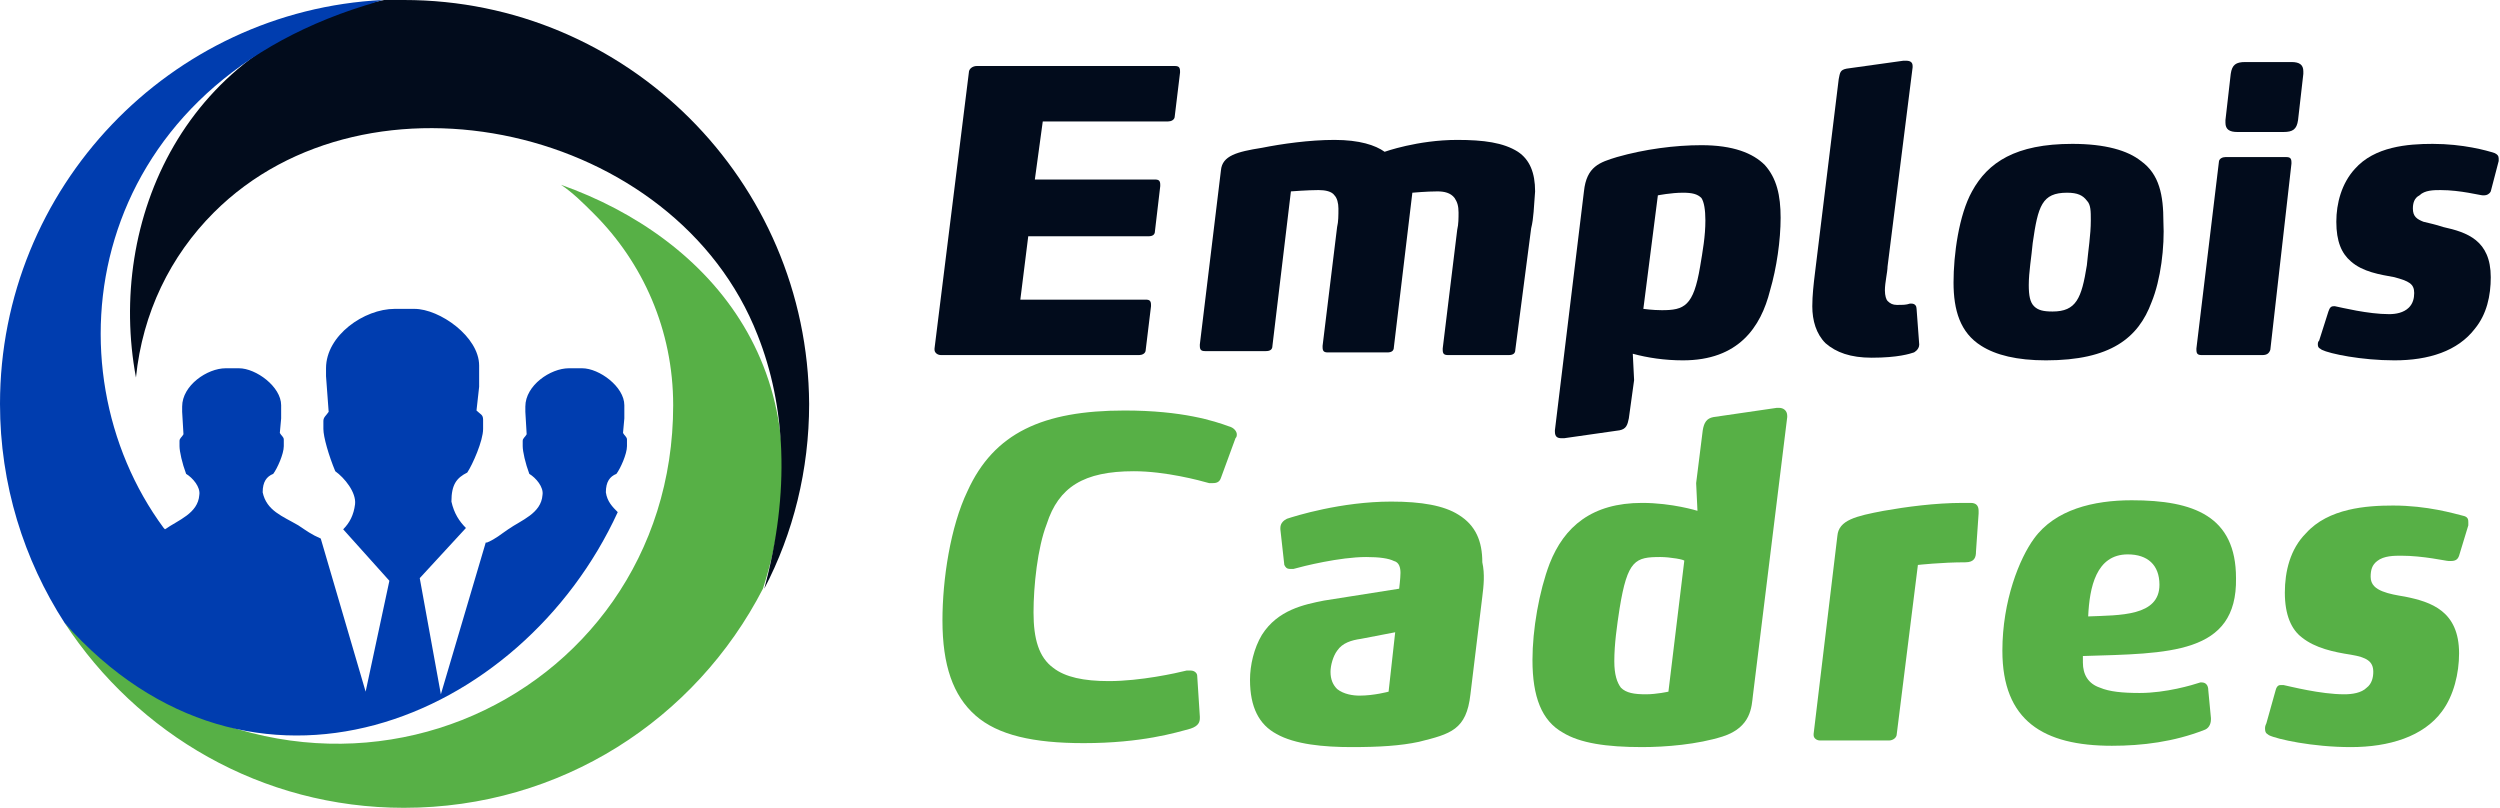 <?xml version="1.0" encoding="utf-8"?>
<!-- Generator: Adobe Illustrator 24.1.0, SVG Export Plug-In . SVG Version: 6.00 Build 0)  -->
<svg version="1.1" id="Layer_1" xmlns="http://www.w3.org/2000/svg" xmlns:xlink="http://www.w3.org/1999/xlink" x="0px" y="0px"
	 width="189.4px" height="61.2px" viewBox="0 0 189.4 61.2" style="enable-background:new 0 0 189.4 61.2;" xml:space="preserve">
<style type="text/css">
	.st0{fill:#020C1C;}
	.st1{fill:#57B046;}
	.st2{fill-rule:evenodd;clip-rule:evenodd;fill:#57B046;}
	.st3{fill-rule:evenodd;clip-rule:evenodd;fill:#020C1C;}
	.st4{fill-rule:evenodd;clip-rule:evenodd;fill:#003DAF;}
</style>
<g>
	<path class="st0" d="M89,8.8c0,0.3-0.3,0.4-0.5,0.4h-9.5l-0.6,4.4h9.1c0.3,0,0.4,0.1,0.4,0.4v0.1l-0.4,3.4c0,0.3-0.2,0.4-0.5,0.4
		h-9.1l-0.6,4.8h9.5c0.3,0,0.4,0.1,0.4,0.4v0.1l-0.4,3.3c0,0.3-0.3,0.4-0.5,0.4h-15c-0.3,0-0.5-0.2-0.5-0.4v-0.1l2.6-20.9
		c0-0.3,0.3-0.5,0.6-0.5h15c0.3,0,0.4,0.1,0.4,0.4v0.1L89,8.8z"/>
	<path class="st0" d="M116,17.3l-1.2,9.2c0,0.3-0.2,0.4-0.5,0.4h-4.6c-0.3,0-0.4-0.1-0.4-0.4v-0.1l1.1-9c0.1-0.4,0.1-0.9,0.1-1.3
		c0-0.5-0.1-0.8-0.3-1.1c-0.3-0.4-0.8-0.5-1.3-0.5c-0.8,0-1.9,0.1-1.9,0.1l-1.4,11.7c0,0.3-0.2,0.4-0.5,0.4h-4.5
		c-0.3,0-0.4-0.1-0.4-0.4v-0.1l1.1-9c0.1-0.4,0.1-0.9,0.1-1.4c0-0.4-0.1-0.8-0.3-1c-0.2-0.3-0.7-0.4-1.2-0.4c-0.8,0-2.1,0.1-2.1,0.1
		l-1.4,11.7c0,0.3-0.2,0.4-0.5,0.4h-4.6c-0.3,0-0.4-0.1-0.4-0.4v-0.1l1.6-13.2c0.1-1.1,1.2-1.4,3.1-1.7c1.5-0.3,3.6-0.6,5.5-0.6
		c1.9,0,3.1,0.4,3.8,0.9c0,0,2.5-0.9,5.5-0.9c2,0,3.5,0.2,4.6,0.9c0.9,0.6,1.3,1.6,1.3,3C116.2,15.7,116.2,16.5,116,17.3z"/>
	<path class="st0" d="M134.1,22c-0.7,2.8-2.4,5.3-6.6,5.3c-1.4,0-2.7-0.2-3.8-0.5l0.1,2l-0.4,2.9c-0.1,0.5-0.2,0.8-0.7,0.9l-4.2,0.6
		c-0.1,0-0.1,0-0.2,0c-0.3,0-0.5-0.1-0.5-0.5c0,0,0-0.1,0-0.1l2.2-18.1c0.2-1.9,1.2-2.2,2.5-2.6c2.1-0.6,4.4-0.9,6.4-0.9
		c2.4,0,3.9,0.6,4.8,1.5c0.9,1,1.2,2.3,1.2,4C134.9,18.2,134.6,20.3,134.1,22z M128.9,15c-0.3-0.3-0.7-0.4-1.4-0.4
		c-0.9,0-1.9,0.2-1.9,0.2l-1.1,8.6c0,0,0.7,0.1,1.4,0.1c1.7,0,2.4-0.3,2.9-3.3c0.2-1.2,0.4-2.3,0.4-3.5
		C129.2,15.9,129.1,15.3,128.9,15z"/>
	<path class="st0" d="M145.4,26.1c0,0.4-0.4,0.6-0.4,0.6c-0.3,0.1-1.2,0.4-3.2,0.4c-1.6,0-2.7-0.4-3.5-1.1c-0.7-0.7-1-1.7-1-2.8
		c0-0.8,0.1-1.7,0.2-2.5l1.8-14.7c0.1-0.5,0.1-0.7,0.6-0.8l4.3-0.6h0.2c0.3,0,0.5,0.1,0.5,0.4v0.1l-1.9,15.1c0,0.4-0.2,1.2-0.2,1.8
		c0,0.4,0.1,0.7,0.2,0.8c0.2,0.2,0.4,0.3,0.7,0.3c0.5,0,0.7,0,1-0.1h0.1c0.3,0,0.4,0.2,0.4,0.4L145.4,26.1L145.4,26.1z"/>
	<path class="st0" d="M163,22.9c-1,2.7-3.1,4.4-8,4.4c-2.2,0-3.8-0.4-4.9-1.1c-1.6-1-2.1-2.7-2.1-4.8c0-2.1,0.4-5.1,1.4-6.9
		c1.2-2.2,3.3-3.6,7.6-3.6c2.5,0,4.2,0.5,5.2,1.3c1.4,1,1.7,2.6,1.7,4.6C164,18.7,163.7,21.2,163,22.9z M158.1,15.2
		c-0.3-0.4-0.7-0.6-1.5-0.6c-1.9,0-2.2,1-2.6,3.8c-0.1,1.1-0.3,2.2-0.3,3.2c0,0.8,0.1,1.3,0.4,1.6c0.3,0.3,0.7,0.4,1.4,0.4
		c1.8,0,2.2-1,2.6-3.5c0.1-1.1,0.3-2.3,0.3-3.4C158.4,16,158.4,15.5,158.1,15.2z"/>
	<path class="st0" d="M172,26.5c-0.1,0.3-0.3,0.4-0.6,0.4h-4.6c-0.3,0-0.4-0.1-0.4-0.4v-0.1l1.7-14.1c0-0.3,0.3-0.4,0.5-0.4h4.6
		c0.3,0,0.4,0.1,0.4,0.4v0.1L172,26.5z M174.1,9.1c-0.1,0.7-0.4,0.9-1.1,0.9h-3.5c-0.6,0-0.9-0.2-0.9-0.7V9.1l0.4-3.5
		c0.1-0.7,0.4-0.9,1.1-0.9h3.5c0.6,0,0.9,0.2,0.9,0.7c0,0.1,0,0.1,0,0.2L174.1,9.1z"/>
	<path class="st0" d="M188.7,14.5c-0.1,0.2-0.3,0.3-0.5,0.3c0,0-0.1,0-0.1,0c-0.2,0-1.7-0.4-3.2-0.4c-0.5,0-1.2,0-1.6,0.4
		c-0.4,0.2-0.5,0.6-0.5,1c0,0.6,0.3,0.8,0.8,1c0.4,0.1,0.9,0.2,1.5,0.4c1.8,0.4,3.6,1,3.6,3.8c0,1.4-0.3,2.8-1.2,3.9
		c-1.3,1.7-3.5,2.4-6.1,2.4c-2.5,0-4.9-0.5-5.5-0.8c-0.1-0.1-0.3-0.1-0.3-0.4c0-0.1,0-0.2,0.1-0.3l0.7-2.2c0.1-0.3,0.2-0.4,0.4-0.4
		h0.1c0.5,0.1,2.5,0.6,4.1,0.6c0.5,0,1.1-0.1,1.5-0.5c0.3-0.3,0.4-0.7,0.4-1.1c0-0.7-0.4-0.9-1.5-1.2c-1.1-0.2-2.4-0.4-3.3-1.2
		c-0.7-0.6-1.1-1.5-1.1-3c0-1.4,0.4-2.9,1.4-4c1.5-1.7,4-1.9,5.9-1.9c2.3,0,4.1,0.5,4.7,0.7c0.2,0.1,0.3,0.2,0.3,0.4
		c0,0.1,0,0.1,0,0.2L188.7,14.5z"/>
	<path class="st1" d="M92.5,36.2c-0.1,0.3-0.3,0.4-0.6,0.4c-0.1,0-0.2,0-0.3,0c-0.7-0.2-3.3-0.9-5.7-0.9c-3.8,0-5.7,1.2-6.6,4
		c-0.7,1.8-1,4.7-1,6.7c0,2,0.4,3.4,1.5,4.2c0.9,0.7,2.3,1,4.2,1c2.4,0,5.1-0.6,5.9-0.8c0.1,0,0.2,0,0.3,0c0.3,0,0.5,0.2,0.5,0.4
		l0.2,3.1v0.1c0,0.3-0.1,0.6-0.7,0.8c-1.1,0.3-3.7,1.1-8.1,1.1c-3.8,0-6.5-0.6-8.2-2.1c-1.7-1.5-2.5-3.8-2.5-7.2
		c0-3.1,0.6-7.1,1.9-9.8c2-4.4,5.7-6.1,11.9-6.1c4.4,0,6.8,0.8,7.9,1.2c0.4,0.1,0.6,0.4,0.6,0.6c0,0.1,0,0.2-0.1,0.3L92.5,36.2z"/>
	<path class="st1" d="M112.3,45.2l-0.9,7.4c-0.3,2.7-1.5,3-3.9,3.6c-1.4,0.3-3,0.4-5.1,0.4c-2.1,0-4.3-0.2-5.7-1c-1.3-0.7-2-2-2-4.1
		c0-1.1,0.3-2.4,0.9-3.4c1.2-1.9,3.2-2.3,4.7-2.6l5.7-0.9c0,0,0.1-0.8,0.1-1.2c0-0.4-0.1-0.8-0.5-0.9c-0.4-0.2-1.1-0.3-2.1-0.3
		c-2,0-4.8,0.7-5.5,0.9c-0.1,0-0.2,0-0.3,0c-0.2,0-0.3-0.1-0.4-0.3l-0.3-2.7V40c0-0.4,0.3-0.6,0.5-0.7c0.6-0.2,4.1-1.3,7.9-1.3
		c2.3,0,4,0.3,5.1,1c1.3,0.8,1.8,2,1.8,3.6C112.5,43.5,112.4,44.4,112.3,45.2z M103.1,48.4c-0.7,0.1-1.4,0.3-1.8,0.9
		c-0.3,0.4-0.5,1.1-0.5,1.6c0,0.6,0.2,1,0.5,1.3c0.5,0.4,1.2,0.5,1.7,0.5c1.1,0,2.2-0.3,2.2-0.3l0.5-4.5L103.1,48.4z"/>
	<path class="st1" d="M132.8,52.7c-0.1,0.8-0.1,2.4-2.3,3.1c-1.9,0.6-4.3,0.8-6.1,0.8c-2.7,0-4.7-0.3-6-1.1
		c-1.6-0.9-2.3-2.7-2.3-5.5c0-2.3,0.5-5.2,1.3-7.3c1.1-2.8,3.2-4.6,7-4.6c2.3,0,4.2,0.6,4.2,0.6l-0.1-2.1l0.5-4
		c0.1-0.6,0.3-0.9,0.8-1l4.8-0.7c0.1,0,0.1,0,0.2,0c0.3,0,0.6,0.2,0.6,0.6v0.1L132.8,52.7z M125.8,42.2c-1.9,0-2.5,0.2-3.1,3.9
		c-0.2,1.3-0.4,2.7-0.4,4c0,1,0.2,1.6,0.5,2c0.4,0.4,1,0.5,1.9,0.5c0.8,0,1.7-0.2,1.7-0.2l1.2-9.9C127.7,42.4,126.5,42.2,125.8,42.2
		z"/>
	<path class="st1" d="M149.7,41.8c0,0.4-0.1,0.8-0.8,0.8c-1.8,0-3.6,0.2-3.6,0.2l-1.6,12.8c0,0.3-0.3,0.5-0.6,0.5h-5.2
		c-0.3,0-0.5-0.2-0.5-0.4v-0.1l1.8-15c0.1-1.2,1.4-1.5,3.5-1.9c1.7-0.3,3.9-0.6,6-0.6h0.6c0.4,0,0.6,0.2,0.6,0.6v0.2L149.7,41.8z"/>
	<path class="st1" d="M157.8,49.7c0,0.2,0,0.3,0,0.5c0,0.9,0.4,1.6,1.3,1.9c0.7,0.3,1.7,0.4,3,0.4c2,0,4-0.6,4.6-0.8c0,0,0,0,0.1,0
		c0.3,0,0.5,0.2,0.5,0.6l0.2,2.1v0.1c0,0.4-0.2,0.7-0.5,0.8c-2.3,0.9-4.7,1.2-7,1.2c-5.2,0-8.3-1.9-8.3-7.2c0-3.8,1.3-7,2.4-8.5
		c1.6-2.2,4.5-2.9,7.4-2.9c4.7,0,7.9,1.2,7.9,5.9C169.5,49.6,164.3,49.5,157.8,49.7z M161.2,42c-2.4,0-2.9,2.5-3,4.7
		c2.4-0.1,5.4,0,5.4-2.4C163.6,42.8,162.7,42,161.2,42z"/>
	<path class="st1" d="M186.3,42.1c-0.1,0.3-0.3,0.4-0.6,0.4c0,0-0.1,0-0.2,0c-0.2,0-1.9-0.4-3.6-0.4c-0.5,0-1.3,0-1.8,0.4
		c-0.4,0.3-0.5,0.7-0.5,1.2c0,0.6,0.4,0.9,0.9,1.1c0.5,0.2,1.1,0.3,1.7,0.4c2,0.4,4.1,1.1,4.1,4.3c0,1.5-0.4,3.2-1.3,4.4
		c-1.4,1.9-4,2.7-6.9,2.7c-2.9,0-5.6-0.6-6.2-0.9c-0.1-0.1-0.3-0.1-0.3-0.5c0-0.1,0-0.2,0.1-0.4l0.7-2.5c0.1-0.4,0.3-0.4,0.4-0.4
		h0.2c0.5,0.1,2.8,0.7,4.6,0.7c0.6,0,1.3-0.1,1.7-0.5c0.4-0.3,0.5-0.8,0.5-1.2c0-0.8-0.5-1.1-1.7-1.3c-1.3-0.2-2.7-0.5-3.7-1.3
		c-0.8-0.6-1.3-1.7-1.3-3.4c0-1.6,0.4-3.3,1.6-4.5c1.7-1.9,4.6-2.1,6.6-2.1c2.6,0,4.6,0.6,5.4,0.8c0.3,0.1,0.3,0.3,0.3,0.5
		c0,0.1,0,0.1,0,0.2L186.3,42.1z"/>
</g>
<g>
	<path class="st2" d="M4.9,47.2c5.5,8.4,14.9,14,25.7,14c11.9,0,22.1-6.7,27.2-16.6c0,0,0,0,0,0C63,28.3,53.8,18,42.5,14
		c0.9,0.6,1.7,1.4,2.5,2.2c3.7,3.7,6,8.8,6,14.5C51,53.5,23.7,66,4.9,47.2"/>
	<path class="st3" d="M29.1,0c-15.2,3.1-21,16.8-18.8,28.6c0.5-4.9,2.6-9.2,5.9-12.5c11.7-11.7,35-6.6,41.2,9.3
		c2.1,5.3,2.5,11.8,0.5,19.2c2.2-4.2,3.4-9,3.4-14C61.2,13.7,47.5,0,30.6,0L29.1,0z M57.8,44.6C57.8,44.6,57.8,44.6,57.8,44.6
		C57.8,44.6,57.8,44.6,57.8,44.6z"/>
	<path class="st4" d="M27.7,52.4l-3.4-11.6c-0.7-0.3-1.1-0.6-1.7-1c-1.2-0.7-2.4-1.1-2.7-2.5c0-0.8,0.3-1.2,0.8-1.4
		c0.3-0.4,0.8-1.5,0.8-2.1v-0.5c0-0.2-0.2-0.3-0.3-0.5l0.1-1.1v-1c0-1.4-1.9-2.8-3.2-2.8h-1c-1.4,0-3.3,1.3-3.3,2.9l0,0.4l0.1,1.7
		c-0.1,0.2-0.3,0.3-0.3,0.5v0.4c0,0.4,0.2,1.3,0.5,2.1c0.5,0.3,1.1,1,1,1.6c-0.1,1.4-1.6,1.9-2.6,2.6L12.4,40
		c-9-12.2-6-33,15.3-39.6c0.4-0.1,0.9-0.3,1.3-0.4C12.9,0.8,0,14.2,0,30.6c0,6.1,1.8,11.8,4.9,16.6c14.1,15.9,34.6,7.5,41.9-8.4
		c-0.4-0.4-0.8-0.8-0.9-1.5c0-0.8,0.3-1.2,0.8-1.4c0.3-0.4,0.8-1.5,0.8-2.1v-0.5c0-0.2-0.2-0.3-0.3-0.5l0.1-1.1v-1
		c0-1.4-1.9-2.8-3.2-2.8h-1c-1.4,0-3.3,1.3-3.3,2.9l0,0.4l0.1,1.7c-0.1,0.2-0.3,0.3-0.3,0.5v0.4c0,0.4,0.2,1.3,0.5,2.1
		c0.5,0.3,1.1,1,1,1.6c-0.1,1.4-1.6,1.9-2.6,2.6c-0.6,0.4-0.9,0.7-1.6,1l-0.1,0c0,0,0,0,0,0l-3.4,11.5l-1.6-8.8l3.5-3.8
		c-0.5-0.5-0.9-1.1-1.1-2c0-1.3,0.4-1.8,1.2-2.2c0.4-0.6,1.2-2.4,1.2-3.3v-0.7c0-0.4-0.2-0.4-0.5-0.7l0.2-1.8v-1.6
		c0-2.2-3-4.3-4.9-4.3h-1.5c-2.3,0-5.2,2-5.2,4.5l0,0.6l0.2,2.7c-0.2,0.3-0.4,0.4-0.4,0.7v0.6c0,0.6,0.4,2,0.9,3.2
		c0.7,0.5,1.6,1.6,1.5,2.5c-0.1,0.8-0.4,1.4-0.9,1.9l3.5,3.9L27.7,52.4z"/>
</g>
</svg>
